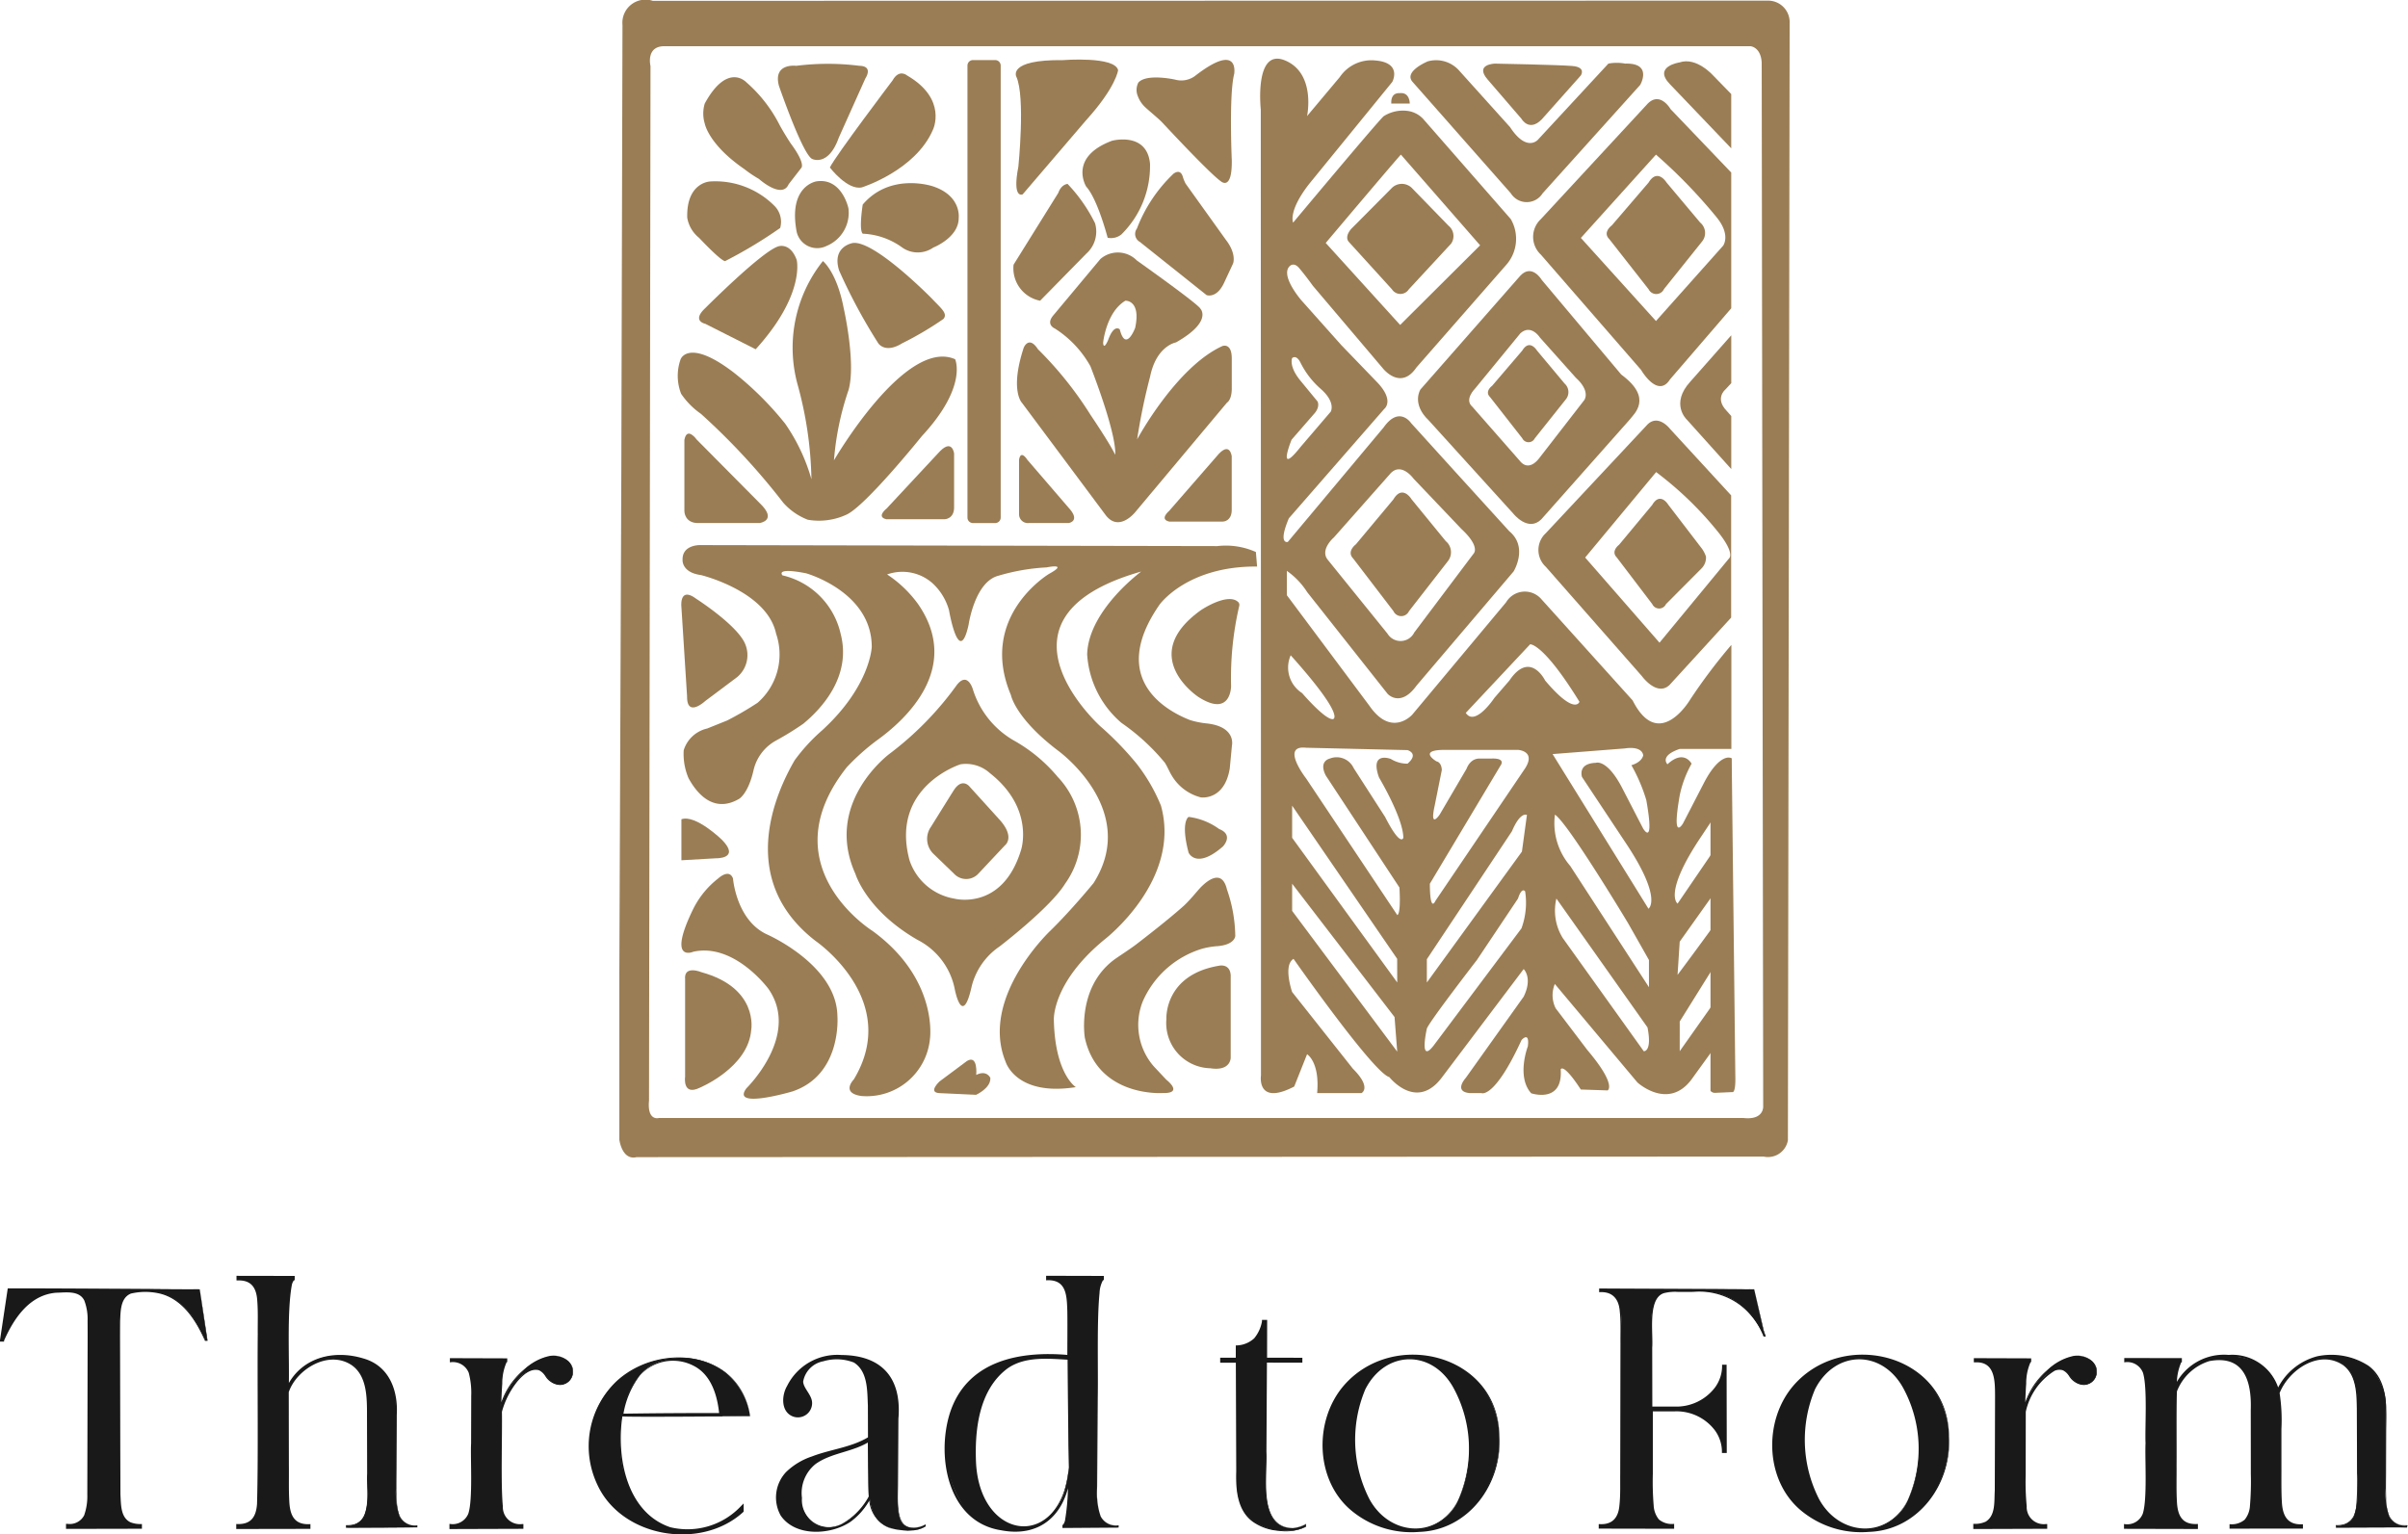 <svg viewBox="0 0 191.411 122" height="122" width="191.411" xmlns:xlink="http://www.w3.org/1999/xlink" xmlns="http://www.w3.org/2000/svg">
  <defs>
    <clipPath id="clip-path">
      <rect fill="#191919" transform="translate(0 0)" height="122" width="191.411" data-name="Rectangle 14048" id="Rectangle_14048"></rect>
    </clipPath>
  </defs>
  <g transform="translate(0 -0.001)" id="Logo">
    <g clip-path="url(#clip-path)" transform="translate(0 0.001)" data-name="Group 31775" id="Group_31775">
      <path fill="#9a7d54" transform="translate(-92.716 0)" d="M233.306.051l-88.7.015a1.837,1.837,0,0,0-2.409,1.92l-.092,35.449-.157,39.893V90.61s.2,1.672,1.375,1.393l89.576-.046a1.607,1.607,0,0,0,1.937-1.3l.138-88.817A1.712,1.712,0,0,0,233.306.051m-2,88.841H145.092s-.943.279-.786-1.393l.118-82.246s-.393-1.579,1.1-1.579h86.329s.825.046.9,1.3l.118,82.989s.079,1.115-1.571.929" data-name="Path 20505" id="Path_20505"></path>
      <path fill="#9a7d54" transform="translate(-105.262 -11.567)" d="M161.283,21.388s.277,1.653,3.153,3.628a9.528,9.528,0,0,0,1.151.776s1.832,1.645,2.365.423l1-1.293s.385-.29-.812-1.919c-.123-.169-.593-.921-.888-1.459a11.249,11.249,0,0,0-2.669-3.439s-1.491-1.622-3.3,1.693a2.734,2.734,0,0,0,0,1.591" data-name="Path 20506" id="Path_20506"></path>
      <path fill="#9a7d54" transform="translate(-116.452 -9.548)" d="M178.382,16.408s1.889,5.485,2.642,5.783c0,0,1.278.627,2.1-1.693l2.117-4.717s.668-.972-.469-1a20.04,20.04,0,0,0-5.028,0s-1.889-.251-1.364,1.63" data-name="Path 20507" id="Path_20507"></path>
      <path fill="#9a7d54" transform="translate(-124.223 -10.997)" d="M190.188,24.313s1.392,1.833,2.543,1.583c0,0,4.262-1.332,5.654-4.591,0,0,1.179-2.429-2.06-4.309,0,0-.625-.548-1.15.392,0,0-4.531,5.986-4.986,6.926" data-name="Path 20508" id="Path_20508"></path>
      <path fill="#9a7d54" transform="translate(-128.872 -27.42)" d="M197.451,43.682s-.327,2.021,0,2.319a5.745,5.745,0,0,1,3.139,1.1,2.153,2.153,0,0,0,2.472,0s2.024-.784,2.017-2.351c0,0,.241-1.771-2.074-2.523,0,0-3.353-1.128-5.554,1.457" data-name="Path 20509" id="Path_20509"></path>
      <path fill="#9a7d54" transform="translate(-125.367 -36.368)" d="M193.178,55.686s-1.719.251-1.108,2.194a44.427,44.427,0,0,0,3.111,5.783s.538.846,1.9,0a25.964,25.964,0,0,0,3.276-1.934.478.478,0,0,0,.034-.04c.3-.423-.229-.815-.952-1.583,0,0-4.531-4.623-6.265-4.419" data-name="Path 20510" id="Path_20510"></path>
      <path fill="#9a7d54" transform="translate(-104.65 -36.819)" d="M167.979,57.485s.509,1.986-1.781,5.264a18.451,18.451,0,0,1-1.48,1.839l-4.006-2.025s-1.108-.212,0-1.246c0,0,4.517-4.537,5.817-4.913,0,0,.938-.329,1.449,1.081" data-name="Path 20511" id="Path_20511"></path>
      <path fill="#9a7d54" transform="translate(-102.871 -27.151)" d="M159.318,41.58s-1.9.06-1.818,2.882a2.6,2.6,0,0,0,.942,1.6s1.728,1.849,2.069,1.849a36.765,36.765,0,0,0,4.375-2.633,1.793,1.793,0,0,0-.483-1.787,6.632,6.632,0,0,0-5.085-1.912" data-name="Path 20512" id="Path_20512"></path>
      <path fill="#9a7d54" transform="translate(-119.008 -27.104)" d="M183.921,41.521s-2.287.325-1.584,4.024a1.674,1.674,0,0,0,2.38,1.111,2.85,2.85,0,0,0,1.733-2.991s-.511-2.437-2.528-2.143" data-name="Path 20513" id="Path_20513"></path>
      <path fill="#9a7d54" transform="translate(-101.46 -39.095)" d="M165.961,77.2a30.16,30.16,0,0,0-1.124-7.616,11.065,11.065,0,0,1,2.035-9.732s1.092.846,1.646,3.714c0,0,1,4.372.394,6.535a22.743,22.743,0,0,0-1.161,5.595s5.668-9.779,9.631-8.04c0,0,1.023,2.163-2.642,6.112,0,0-4.5,5.594-6.009,6.253a5.213,5.213,0,0,1-3.053.4,5,5,0,0,1-1.959-1.358A53.811,53.811,0,0,0,157.179,72a6.105,6.105,0,0,1-1.575-1.593,3.926,3.926,0,0,1-.041-2.75s.616-1.715,4.253,1.082a25.168,25.168,0,0,1,4.057,4.043,14.811,14.811,0,0,1,2.088,4.419" data-name="Path 20514" id="Path_20514"></path>
      <path fill="#9a7d54" transform="translate(-102.447 -64.927)" d="M156.849,99.885v5.689s0,.987,1.17.94h4.8s1.491-.188,0-1.6l-4.986-5.03s-.767-1.081-.98,0" data-name="Path 20515" id="Path_20515"></path>
      <path fill="#9a7d54" transform="translate(-152.547 -68.134)" d="M233.552,104.68v4.326a.7.7,0,0,0,.772.715h3.168s.985-.143,0-1.216L234.2,104.68s-.506-.822-.647,0" data-name="Path 20516" id="Path_20516"></path>
      <path fill="#9a7d54" transform="translate(-131.995 -66.806)" d="M202.475,108.091h4.6s.8,0,.761-1.025v-4.2s-.152-1.308-1.293,0l-4.07,4.371s-.875.673,0,.859" data-name="Path 20517" id="Path_20517"></path>
      <path fill="#9a7d54" transform="translate(-174.355 -67.248)" d="M267.3,108.718h4.264s.74,0,.7-1.016v-4.168s-.141-1.3-1.2,0l-3.771,4.333s-.811.666,0,.851" data-name="Path 20518" id="Path_20518"></path>
      <path fill="#9a7d54" transform="translate(-144.821 -8.994)" d="M223.927,50.583h-1.764a.439.439,0,0,1-.439-.439V14.209a.439.439,0,0,1,.439-.439h1.764a.439.439,0,0,1,.439.439V50.144a.439.439,0,0,1-.439.439" data-name="Path 20519" id="Path_20519"></path>
      <path fill="#9a7d54" transform="translate(-152.052 -8.91)" d="M240.93,14.485s-.145,1.34-2.557,4l-5.029,5.877s-.852.423-.341-2.21c0,0,.568-5.547-.163-7.146,0,0-.731-1.363,3.7-1.316,0,0,4.132-.329,4.39.8" data-name="Path 20520" id="Path_20520"></path>
      <path fill="#9a7d54" transform="translate(-170.14 -8.973)" d="M263.536,15.3s-2.238-.5-2.906.233a1.265,1.265,0,0,0-.051,1.069,2.283,2.283,0,0,0,.477.779c.223.249,1.156.994,1.466,1.327,1.13,1.212,3.841,4.088,4.636,4.658,0,0,.936.89.895-1.673,0,0-.234-5.194.192-6.839,0,0,.467-2.633-3.153.188a1.852,1.852,0,0,1-1.556.258" data-name="Path 20521" id="Path_20521"></path>
      <path fill="#9a7d54" transform="translate(-151.722 -27.539)" d="M236.583,42.162a12.569,12.569,0,0,1,2.184,3.128,2.345,2.345,0,0,1-.7,2.421L234.4,51.449a2.624,2.624,0,0,1-2.109-2.868l3.558-5.712s.192-.638.735-.707" data-name="Path 20522" id="Path_20522"></path>
      <path fill="#9a7d54" transform="translate(-162.036 -20.885)" d="M250.083,39.788s-.789-3.056-1.705-4.067c0,0-1.449-2.327,2.046-3.643,0,0,2.77-.752,3.026,1.81a7.639,7.639,0,0,1-2.28,5.641,1.313,1.313,0,0,1-1.086.259" data-name="Path 20523" id="Path_20523"></path>
      <path fill="#9a7d54" transform="translate(-169.91 -25.737)" d="M260.514,44.969,265.82,49.2s.788.306,1.385-.964l.723-1.551s.3-.752-.574-1.88l-3.2-4.467a3.546,3.546,0,0,1-.2-.469c-.066-.282-.249-.676-.753-.33a11.9,11.9,0,0,0-2.919,4.372.719.719,0,0,0,.234,1.058" data-name="Path 20524" id="Path_20524"></path>
      <path fill="#9a7d54" transform="translate(-152.236 -37.845)" d="M250.148,68.619V66.291c-.021-1.222-.746-.931-.746-.931-3.686,1.678-6.776,7.419-6.776,7.419a48.138,48.138,0,0,1,1.03-4.983c.5-2.468,2.06-2.727,2.06-2.727,2.941-1.669,1.939-2.68,1.939-2.68-.171-.376-5.05-3.832-5.05-3.832a2.117,2.117,0,0,0-2.9-.118l-3.75,4.49c-.615.737.128,1.034.128,1.034a8.386,8.386,0,0,1,2.834,3.009c2.237,5.829,1.96,7.028,1.96,7.028-.383-.846-1.96-3.174-1.96-3.174a28.9,28.9,0,0,0-4.176-5.215c-.725-1.125-1.129-.121-1.129-.121-1.129,3.432-.128,4.4-.128,4.4l6.605,8.862c1.065,1.481,2.387-.188,2.387-.188l7.287-8.7c.447-.306.383-1.246.383-1.246m-7.687-4.678s-.738,1.951-1.213.094c0,0-.454-.47-.923.846,0,0-.362.87-.4.212,0,0,.234-2.421,1.769-3.338,0,0,1.267-.07.772,2.186" data-name="Path 20525" id="Path_20525"></path>
      <path fill="#9a7d54" transform="translate(-102.528 -145.283)" d="M156.987,223.148v7.741s-.229,1.559,1.165.878c0,0,3.864-1.6,4.091-4.607,0,0,.6-3.322-3.949-4.576,0,0-1.421-.6-1.307.564" data-name="Path 20526" id="Path_20526"></path>
      <path fill="#9a7d54" transform="translate(-102.002 -130.842)" d="M161.318,217.388s4.353-4.223,1.762-7.929c0,0-2.7-3.667-5.966-2.946,0,0-2.131.94,0-3.416a7.053,7.053,0,0,1,1.98-2.413s.861-.815,1.173,0c0,0,.256,3.322,2.7,4.451,0,0,5.54,2.413,5.6,6.488,0,0,.389,4.67-3.58,6,0,0-4.9,1.445-3.665-.232" data-name="Path 20527" id="Path_20527"></path>
      <path fill="#9a7d54" transform="translate(-102.002 -122.569)" d="M156.167,187.708v3.26l2.737-.157s1.989.063.483-1.473c0,0-2.093-2.037-3.22-1.63" data-name="Path 20528" id="Path_20528"></path>
      <path fill="#9a7d54" transform="translate(-101.985 -89.036)" d="M156.6,144.4l-.45-7.1s-.191-1.669,1.174-.658c0,0,3.366,2.153,3.921,3.662a2.276,2.276,0,0,1-.647,2.554l-2.556,1.917s-1.463,1.363-1.442-.376" data-name="Path 20529" id="Path_20529"></path>
      <path fill="#9a7d54" transform="translate(-102.17 -81.618)" d="M158.383,139.542a2.536,2.536,0,0,0-1.865,1.729,4.9,4.9,0,0,0,.381,2.214c.635,1.168,1.971,2.847,4.02,1.651,0,0,.724-.4,1.15-2.28a3.61,3.61,0,0,1,1.746-2.334,23.5,23.5,0,0,0,2.215-1.366c1.459-1.206,3.84-3.77,2.964-7.137a6.156,6.156,0,0,0-4.624-4.654s-.639-.658,1.875-.165c0,0,5.221,1.457,5.221,5.853,0,0-.1,3.122-3.965,6.652a14.347,14.347,0,0,0-2.159,2.354c-1.594,2.735-4.587,9.56,1.671,14.383,0,0,6.838,4.677,3.026,11,0,0-1.067,1.081.6,1.318a5.051,5.051,0,0,0,5.455-4.562s.68-4.725-4.56-8.557c0,0-8.276-5.133-2.062-13.01a18.069,18.069,0,0,1,2.4-2.146c2.29-1.643,6.79-5.759,3.272-10.842a9.462,9.462,0,0,0-2.457-2.351,3.607,3.607,0,0,1,3.642.729,4.582,4.582,0,0,1,1.278,2.116s.79,4.631,1.557,1.152c0,0,.488-3.432,2.386-3.9a16.437,16.437,0,0,1,3.82-.658s1.806-.376.186.517c0,0-5.668,3.385-3.026,9.638,0,0,.341,1.833,3.75,4.419,0,0,6.52,4.7,2.813,10.531,0,0-1.749,2.139-3.409,3.761,0,0-5.669,5.312-3.58,10.437,0,0,.81,2.774,5.583,2.021,0,0-1.662-1.034-1.747-5.359,0,0-.151-2.962,4.049-6.394,0,0,6.113-4.7,4.465-10.625a13.963,13.963,0,0,0-1.943-3.347,24.737,24.737,0,0,0-2.862-2.953s-9.674-8.651,3.239-12.317c0,0-4.2,3.079-4.3,6.582a7.8,7.8,0,0,0,2.728,5.453,17,17,0,0,1,3.444,3.161c.165.242.412.811.531.989a3.782,3.782,0,0,0,2.332,1.773s1.875.282,2.3-2.3l.174-1.833s.347-1.48-1.986-1.746a6.7,6.7,0,0,1-1.355-.272c-1.839-.721-6.531-3.246-2.416-9.171,0,0,2.172-3.079,7.755-3.032L202,125.508a5.835,5.835,0,0,0-3.068-.47l-41.124-.079s-1.408-.038-1.381,1.161c0,0-.105,1.011,1.467,1.222,0,0,5.242,1.269,5.966,4.654a5.1,5.1,0,0,1-1.47,5.5,25.249,25.249,0,0,1-2.423,1.409Z" data-name="Path 20530" id="Path_20530"></path>
      <path fill="#9a7d54" transform="translate(-175.379 -89.698)" d="M273.886,137.873a25.283,25.283,0,0,0-.649,6.387s0,2.527-2.607.846c0,0-4.924-3.244.233-6.911,0,0,2.181-1.461,2.978-.589a.355.355,0,0,1,.046.267" data-name="Path 20531" id="Path_20531"></path>
      <path fill="#9a7d54" transform="translate(-177.373 -122.316)" d="M271.855,187.268s-.66.353,0,2.844c0,0,.6,1.363,2.728-.494,0,0,.895-.917-.3-1.387a5.208,5.208,0,0,0-2.429-.964" data-name="Path 20532" id="Path_20532"></path>
      <path fill="#9a7d54" transform="translate(-174.592 -144.55)" d="M272.42,222.2v6.441s.021,1.1-1.619.846a3.592,3.592,0,0,1-3.494-3.9s-.213-3.526,4.2-4.255c0,0,.916-.212.916.87" data-name="Path 20533" id="Path_20533"></path>
      <path fill="#9a7d54" transform="translate(-162.279 -131.426)" d="M254.991,217.275s1.429,1.1-.3,1.058c0,0-5.135.352-6.179-4.4,0,0-.657-3.922,2.288-6.172.271-.207,1.264-.841,1.8-1.25,1.025-.787,2.7-2.1,3.763-3.053.507-.456,1.122-1.24,1.373-1.494.606-.612,1.7-1.42,2.076.192a11.625,11.625,0,0,1,.658,3.69s-.017.688-1.4.807a6.239,6.239,0,0,0-1.235.206,7.535,7.535,0,0,0-4.716,4.181,5.033,5.033,0,0,0,.873,5.171Z" data-name="Path 20534" id="Path_20534"></path>
      <path fill="#9a7d54" transform="translate(-139.84 -158.66)" d="M216.714,243.012l-2.188,1.63s-.966.889,0,.931l2.9.135s1.193-.533,1.136-1.347c0,0-.284-.658-1.122-.235,0,0,.156-1.63-.725-1.113" data-name="Path 20535" id="Path_20535"></path>
      <path fill="#9a7d54" transform="translate(-126.732 -101.78)" d="M210.795,163.535a12.473,12.473,0,0,0-3.367-2.82,7.134,7.134,0,0,1-3.366-4.137s-.413-1.442-1.278-.329a25.418,25.418,0,0,1-5.327,5.453s-5.284,3.883-2.728,9.558c0,0,.853,2.9,4.944,5.252a5.609,5.609,0,0,1,2.941,3.855s.6,3.281,1.364-.193a5.422,5.422,0,0,1,2.216-3.145s4.049-3.1,5.2-4.983a6.666,6.666,0,0,0-.6-8.509m-2.9,5.83c-1.491,4.889-5.32,3.859-5.32,3.859a4.551,4.551,0,0,1-3.544-3.044c-1.577-5.861,4.049-7.632,4.049-7.632a2.841,2.841,0,0,1,2.344.705c3.58,2.821,2.472,6.112,2.472,6.112" data-name="Path 20536" id="Path_20536"></path>
      <path fill="#9a7d54" transform="translate(-138.771 -117.287)" d="M214.616,180.076c-.129.191-1.84,2.946-1.84,2.946a1.661,1.661,0,0,0,.171,2.131l1.669,1.612a1.315,1.315,0,0,0,1.911,0l2.131-2.271s.872-.646-.511-2.122l-2.337-2.579s-.555-.663-1.193.282" data-name="Path 20537" id="Path_20537"></path>
      <path fill="#9a7d54" transform="translate(-256.665 -158.951)" d="M393.316,244.635s-.895,1.011.149,1.128l.816-.023v-2.385Z" data-name="Path 20538" id="Path_20538"></path>
      <path fill="#9a7d54" transform="translate(-188.64 -8.81)" d="M304.338,46.345l-3.53-3.894s-.938-1.41-2.173.329L291.006,51.9s-.81.235.085-1.881l7.586-8.7s.855-.65-.6-2.15l-2.818-2.92-3.149-3.533s-1.795-2.046-.914-2.779c.063-.052.348-.242.709.182.23.271.583.706,1.1,1.421l5.54,6.535s1.407,1.833,2.685-.047l7.159-8.18a3.128,3.128,0,0,0,.341-3.62l-6.989-7.992a2.083,2.083,0,0,0-1.236-.611,2.873,2.873,0,0,0-1.875.423c-.431.357-7.2,8.462-7.2,8.462s-.428-.893,1.278-3.081l6.606-8.108s.81-1.511-1.321-1.7a3.033,3.033,0,0,0-2.855,1.319l-2.6,3.1s.724-3.391-1.747-4.423-1.932,3.905-1.932,3.905l.015,63.436V94.322s-.369,2.445,2.642.878l1.023-2.57s1.023.607.8,3.093h3.523s.852-.414-.682-1.942l-4.83-6.1s-.739-2.131.114-2.633c0,0,6.364,9.089,7.614,9.4,0,0,2.159,2.758,4.2,0l6.478-8.588s.739.69,0,2.194l-4.6,6.456s-1.023,1.108.341,1.213h.909s1.023.48,3.182-4.221c0,0,.657-.752.5.5,0,0-.925,2.413.268,3.734,0,0,2.535.85,2.344-1.9,0,0,.17-.588,1.6,1.6l2.131.071s.767-.4-1.62-3.22l-2.514-3.314a2.319,2.319,0,0,1-.064-1.927l6.563,7.827s2.429,2.233,4.283-.212l3.182-4.4V86.584l-4.1,5.806V90.028L324.673,86l1.583-2.142V80.487c-2.134,2.988-4.268,5.835-4.268,5.835l.171-2.641,4.1-5.769V74.4l-4.268,6.255s-1.193-.786,1.918-5.393l2.351-3.545V69.067c-.031,0-.059-.006-.092-.007,0,0-.852-.329-2.046,1.928l-1.7,3.291s-.937,1.6-.256-2.257a8.767,8.767,0,0,1,.937-2.492s-.6-1.175-1.918.047c0,0-.682-.658.981-1.222h4.1v-8.27a44.313,44.313,0,0,0-3.288,4.368s-2.472,4.184-4.56.047l-7.245-8.039a1.732,1.732,0,0,0-2.813.235l-7.458,8.933s-1.642,1.857-3.409-.705l-6.563-8.791V54.2a5.935,5.935,0,0,1,1.619,1.692l6.392,8.086s1.012,1.128,2.3-.658l7.713-9.073s1.193-1.928-.341-3.2Zm-9.695,5.227,4.469-5.053c.884-1.058,1.894.352,1.894.352l3.806,4c1.534,1.428.967,1.953.967,1.953l-4.716,6.268a1.215,1.215,0,0,1-2.131.1l-4.745-5.871c-.648-.791.455-1.755.455-1.755M300,21.107l6.295,7.208-6.359,6.331-5.914-6.519s6.08-7.208,5.978-7.02m-8.691,22.66,1.747-2.006c.568-.6.313-1.034.313-1.034l-1.392-1.693c-.909-1.128-.625-1.755-.625-1.755.369-.282.653.345.653.345a6.766,6.766,0,0,0,1.648,2.131c1.193,1.065.767,1.787.767,1.787l-2.387,2.789c-1.96,2.476-.724-.564-.724-.564m-.072,17.144c4.489,5.015,3.353,5.077,3.353,5.077-.625.062-2.443-2.069-2.443-2.069a2.412,2.412,0,0,1-.909-3.009m.114,20.325V79.074l8.14,10.6.213,2.751Zm8.353,5.689-8.353-11.5V72.868L299.7,85.045Zm.81-17.395a2.515,2.515,0,0,1-1.321-.376s-1.7-.658-.937,1.473c0,0,1.932,3.233,1.932,4.8,0,0-.2.781-1.449-1.663l-2.5-3.886a1.487,1.487,0,0,0-1.9-.752s-.909.188-.313,1.348l5.853,8.9s.142,2.069-.17,2.194l-7.245-10.86s-2.088-2.68,0-2.445l8.055.188s.952.267,0,1.081m9.077,13.07L302.6,91.94c-1.193,1.536-.54-1.348-.54-1.348.2-.564,3.978-5.453,3.978-5.453l3.267-4.886c.313-.968.568-.567.568-.567a5.936,5.936,0,0,1-.284,2.915m.028-6.08-7.557,10.406V85.076l6.762-10.17c.682-1.613,1.193-1.3,1.193-1.3Zm.142-6.456L302.74,80.438s-.43,1.034-.442-1.363l5.613-9.387s.512-.627-.767-.564h-.915s-.676-.063-1.017.815l-2.131,3.636s-.824,1.222-.4-.705l.568-2.836s0-.6-.426-.69c0,0-1.648-.972.881-.909l5.625,0s1.534.1.426,1.633m-1.136-7.148L307.428,64.3s-1.534,2.319-2.273,1.191l5.114-5.453s1.023-.136,3.921,4.57c0,0-.341,1.129-2.727-1.689,0,0-1.193-2.442-2.841,0M319.3,92.39,312.868,83.4a4.137,4.137,0,0,1-.511-3.147L319.6,90.5c.384,1.975-.3,1.892-.3,1.892m.415-5.089-6.254-9.638a5.214,5.214,0,0,1-1.22-4.083c1.039.665,5.823,8.643,5.823,8.643l1.651,2.915Zm-.04-6.243-7.621-12.294,5.73-.447c1.473-.22,1.473.555,1.473.555-.137.575-.938.776-.938.776a13.476,13.476,0,0,1,1.185,2.773c.682,3.855-.256,2.257-.256,2.257l-1.7-3.291c-1.193-2.257-2.046-1.928-2.046-1.928-1.491.047-1.108,1.129-1.108,1.129l3.366,5.077c3.111,4.607,1.918,5.393,1.918,5.393" data-name="Path 20539" id="Path_20539"></path>
      <path fill="#9a7d54" transform="translate(-229.512 -14.844)" d="M362.306,23.522s-.852-1.5-1.875-.376l-8.438,9.121a1.929,1.929,0,0,0,0,2.821l7.969,9.168s1.321,2.3,2.3.752l4.865-5.652V28.562Zm-1.162,16.846-5.969-6.607,5.969-6.623a41.207,41.207,0,0,1,4.825,4.987c1.151,1.411.512,2.257.512,2.257Z" data-name="Path 20540" id="Path_20540"></path>
      <path fill="#9a7d54" transform="translate(-230.309 -62.981)" d="M363.066,97.09s-.923-1.22-1.8-.357l-8.082,8.641a1.815,1.815,0,0,0,0,2.673l7.633,8.686s1.194,1.656,2.2.713l4.9-5.361v-9.718Zm-.844,16.99-5.909-6.77,5.641-6.794a27.532,27.532,0,0,1,5.059,4.933c1.176,1.528.762,1.9.762,1.9Z" data-name="Path 20541" id="Path_20541"></path>
      <path fill="#9a7d54" transform="translate(-212.264 -40.6)" d="M325.178,71.562s-.746,1.129.66,2.468l6.712,7.4s1.176,1.5,2.229.464l6.995-7.893c.376-.495,1.92-1.738-.636-3.619l-6.319-7.522s-.777-1.333-1.71-.333Zm9.525-4.09,2.813,3.15c1.213,1.1.682,1.788.682,1.788L334.7,76.921c-.922,1.285-1.577.376-1.577.376l-3.836-4.372c-.639-.564.213-1.41.213-1.41l3.622-4.419c.872-.776,1.577.376,1.577.376" data-name="Path 20542" id="Path_20542"></path>
      <path fill="#9a7d54" transform="translate(-208.259 -13.933)" d="M318.85,22.164h1.47s.021-.94-.831-.823c0,0-.682-.094-.639.823" data-name="Path 20543" id="Path_20543"></path>
      <path fill="#9a7d54" transform="translate(-251.518 -50.204)" d="M388.773,82.874c-.967-1-.114-1.693-.114-1.693l.476-.512V76.863l-3.26,3.691c-1.607,1.763-.284,3-.284,3l3.544,3.943V83.283Z" data-name="Path 20544" id="Path_20544"></path>
      <path fill="#9a7d54" transform="translate(-249.109 -9.18)" d="M385.312,15.209s-1.335-1.535-2.7-1.066c0,0-2.131.314-.767,1.724l4.879,5.105V16.658Z" data-name="Path 20545" id="Path_20545"></path>
      <path fill="#9a7d54" transform="translate(-211.145 -9.05)" d="M331.24,24.419a1.489,1.489,0,0,0,2.528,0l7.756-8.619s1.022-1.755-1.193-1.693a3.62,3.62,0,0,0-1.336,0l-5.6,6.051s-.885,1.034-2.216-1l-4.091-4.545a2.446,2.446,0,0,0-2.444-.685s-1.988.811-1.193,1.657Z" data-name="Path 20546" id="Path_20546"></path>
      <path fill="#9a7d54" transform="translate(-202.185 -73.751)" d="M317.123,116.795l-2.728-3.338s-.725-1.222-1.449,0l-2.983,3.573s-.767.564-.213,1.128l3.2,4.184a.68.68,0,0,0,1.236,0l3.111-4a1.145,1.145,0,0,0-.17-1.551" data-name="Path 20547" id="Path_20547"></path>
      <path fill="#9a7d54" transform="translate(-222.735 -51.681)" d="M344.908,79.55s-.583-.96-1.165,0l-2.4,2.807s-.617.443-.171.886l2.57,3.287a.552.552,0,0,0,.994,0l2.5-3.139a.913.913,0,0,0-.137-1.219Z" data-name="Path 20548" id="Path_20548"></path>
      <path fill="#9a7d54" transform="translate(-240.51 -26.346)" d="M372.772,49.34l3.053-3.816a1.073,1.073,0,0,0-.167-1.481l-2.677-3.187s-.711-1.167-1.422,0l-2.927,3.412s-.753.539-.209,1.078l3.136,4a.675.675,0,0,0,1.213,0" data-name="Path 20549" id="Path_20549"></path>
      <path fill="#9a7d54" transform="translate(-201.668 -27.532)" d="M316.831,45.5l-2.948-3.035a1.134,1.134,0,0,0-1.566,0l-3.224,3.248s-.564.579-.23,1.026l3.454,3.8a.794.794,0,0,0,1.335,0l3.362-3.633a1.054,1.054,0,0,0-.184-1.411" data-name="Path 20550" id="Path_20550"></path>
      <path fill="#9a7d54" transform="translate(-241.674 -74.686)" d="M376.876,118.2l-2.583-3.372s-.641-1.086-1.282,0L370.374,118s-.678.5-.189,1l2.826,3.716a.6.6,0,0,0,1.093,0l2.823-2.835a1.216,1.216,0,0,0,.355-.936,2.32,2.32,0,0,0-.407-.747" data-name="Path 20551" id="Path_20551"></path>
      <path fill="#9a7d54" transform="translate(-222.021 -9.525)" d="M347,14.771c-1.137-.094-6.137-.188-6.137-.188s-1.648.033-.6,1.254l2.7,3.134s.682,1.222,1.818-.188l2.9-3.26s.455-.658-.682-.752" data-name="Path 20552" id="Path_20552"></path>
      <path fill="#9a7d54" transform="translate(-256.048 -113.504)" d="M393.7,173.776l.288,25.271c.04,1.449-.241,1.288-.241,1.288l-1.369.06a.45.45,0,0,1-.363-.158V175.127" data-name="Path 20553" id="Path_20553"></path>
      <path fill="#191919" transform="translate(-0.155 -193.04)" d="M16.041,295.548H.836l-.6,4.062v.015H.392v-.007c.867-1.933,2.1-3.91,4.694-3.91h.458c1.524,0,1.69.948,1.69,2.96v12.7a5.626,5.626,0,0,1-.274,2.22,1.364,1.364,0,0,1-1.419.74H5.53v.159h5.806v-.159h-.012a1.364,1.364,0,0,1-1.419-.74,5.635,5.635,0,0,1-.272-2.22v-12.7c0-2.011.166-2.96,1.69-2.96h.458c2.595,0,3.827,1.977,4.689,3.91v.007h.162l-.6-4.067v-.01Z" data-name="Path 20554" id="Path_20554"></path>
      <path fill="#191919" transform="translate(0 -192.901)" d="M15.885,295.409c-4.931-.041-10.525.2-15.132.011l-.59,4.063v0L.083,299.4H.237l-.083.083v-.025l.007-.016c.728-1.684,1.9-3.511,3.845-3.88l.435-.066c.84-.035,1.985-.191,2.432.712a4.291,4.291,0,0,1,.3,1.73c.017,1.156.009,2.3.015,3.453l.014,6.9c0,1.151.014,2.3,0,3.453-.008,1.26-.219,2.639-1.828,2.559l.121-.121v.159l-.12-.12,5.806.012-.109.109v-.159l.108.109a2.188,2.188,0,0,1-.887-.158c-.894-.41-.875-1.57-.912-2.389l0-3.452c.052-2.889-.081-8.4.091-11.218a1.537,1.537,0,0,1,1.767-1.572,4.339,4.339,0,0,1,3.217,1.085,7.882,7.882,0,0,1,1.856,2.873h.162l-.024.028c0-.009-.584-4.082-.568-4.081m0,0c-.009-.008.615,4.069.617,4.073l0,.028h-.216v-.033l0,.01c-.733-1.658-1.867-3.423-3.774-3.775a5.05,5.05,0,0,0-2.1.04c-.848.34-.82,1.418-.861,2.192-.012,1.146,0,2.3,0,3.448l.014,6.9.012,3.447c.05.785,0,1.814.8,2.2a2.179,2.179,0,0,0,.908.136v.376h-.109l-5.806.012h-.12v-.121c0-.081,0-.2,0-.279h.121a1.288,1.288,0,0,0,1.321-.679,4.535,4.535,0,0,0,.251-1.644l.008-3.447.014-6.9c0-1.149.012-2.3,0-3.447A4.158,4.158,0,0,0,6.7,296.3c-.408-.815-1.478-.628-2.235-.615-2.162.171-3.392,2.117-4.141,3.8v.083H0v-.109L.607,295.4l.009-.063c5.09,0,10.179.049,15.269.074" data-name="Path 20555" id="Path_20555"></path>
      <path fill="#191919" transform="translate(-35.576 -191.209)" d="M68.743,312.5v-.012a1.35,1.35,0,0,1-1.409-.74,5.847,5.847,0,0,1-.282-2.22v-6.186c0-2.876-1.558-4.334-4.631-4.334a4.307,4.307,0,0,0-2.5.764,4.591,4.591,0,0,0-1.485,1.732v-4.564c0-3.32.282-3.957.451-4.042h.007v-.157H54.467v.159h.012c1.524,0,1.691.938,1.691,2.933v13.7a5.626,5.626,0,0,1-.274,2.22,1.363,1.363,0,0,1-1.416.74h-.012v.159h5.669v-.159h-.012a1.364,1.364,0,0,1-1.419-.74,5.635,5.635,0,0,1-.272-2.22V301.89a4.137,4.137,0,0,1,1.509-1.958,3.554,3.554,0,0,1,1.935-.708c2.6,0,2.933,2.131,2.933,3.986v6.321a5.626,5.626,0,0,1-.274,2.22,1.362,1.362,0,0,1-1.416.74h-.012v.159h5.642V312.5Z" data-name="Path 20556" id="Path_20556"></path>
      <path fill="#191919" transform="translate(-35.351 -191.012)" d="M68.518,312.307c-1.2,0-1.577-.7-1.658-1.82-.077-.931-.048-1.864-.061-2.8s-.016-3.293-.021-4.193c.121-2.679-1.2-4.45-3.959-4.589a4.445,4.445,0,0,0-4.689,2.748v-.346c.017-1.509-.049-5.05.032-6.515a7.724,7.724,0,0,1,.262-1.905.511.511,0,0,1,.21-.282h.035l-.1.1v-.156l.1.1-4.427.008.1-.1v.159l-.1-.1a2.58,2.58,0,0,1,.7.086c1.559.432,1.006,3.16,1.119,4.406l.009,5.4c-.009,1.9.058,6.272-.047,8.115-.062,1.068-.6,1.866-1.778,1.8l.119-.119v.159l-.119-.118,5.669.01-.109.109v-.159l.108.109c-1.991.107-1.8-2.069-1.8-3.453.008-.948,0-6.223.018-7.286a4.3,4.3,0,0,1,2.771-2.6,2.77,2.77,0,0,1,3.347,1.4,6.316,6.316,0,0,1,.413,2.549l-.015,5.142c-.015.856.025,1.715-.075,2.574a2.063,2.063,0,0,1-.469,1.2,1.636,1.636,0,0,1-1.215.392l.03-.03v.159c-.167-.064,5.642.013,5.613,0,0,0,0-.147,0-.146h-.007m0,0h.007s0,.147,0,.148l-5.642.028h-.029v-.218h.03c2.178.086,1.55-2.685,1.647-4.105l-.015-5.142c-.016-1.223-.115-2.67-1.177-3.445-1.861-1.294-4.435.313-5.041,2.121l.01,5.805c.012.966-.021,1.94.034,2.894.058,1.126.42,1.877,1.679,1.792,0,.109,0,.268,0,.378h-.109l-5.669.01h-.119c0-.066,0-.211,0-.278v-.119c1.134.067,1.574-.517,1.652-1.59.108-3.89.017-9.575.057-13.492-.009-.9.032-1.806-.04-2.689-.064-1-.469-1.633-1.549-1.594h-.1v-.367h.1l4.427.008h.1c0,.1,0,.248,0,.349h-.1l.043-.01a.941.941,0,0,0-.177.417c-.393,2.216-.174,5.822-.237,8.1l-.154-.036c1.133-2.342,3.722-2.978,6.081-2.259,2.042.574,2.773,2.529,2.657,4.482,0,.89-.017,3.274-.021,4.193s-.035,1.865.032,2.793c.065,1.109.438,1.811,1.63,1.822" data-name="Path 20557" id="Path_20557"></path>
      <path fill="#191919" transform="translate(-67.513 -203.021)" d="M111.13,310.85a4.17,4.17,0,0,0-2.058,1.176,6.463,6.463,0,0,0-1.766,2.852c.037-2.955.3-3.54.451-3.626h.007V311.1h-4.4v.16h.012c1.524,0,1.69.948,1.69,2.96v7.132a5.628,5.628,0,0,1-.274,2.22,1.363,1.363,0,0,1-1.416.74h-.012v.159h5.643v-.159h-.012a1.35,1.35,0,0,1-1.409-.74,5.848,5.848,0,0,1-.282-2.22l.027-6.076a6.589,6.589,0,0,1,1-2.126,3.005,3.005,0,0,1,1.421-1.215c.642-.191.87.108,1.132.453a2.108,2.108,0,0,0,.534.544,1.108,1.108,0,0,0,1.1.061.975.975,0,0,0,.517-.87V312.1a1.1,1.1,0,0,0-.363-.875,1.921,1.921,0,0,0-1.541-.38Z" data-name="Path 20558" id="Path_20558"></path>
      <path fill="#191919" transform="translate(-67.273 -203.014)" d="M110.89,310.843a5.923,5.923,0,0,0-3.879,4.412c.006-.743.006-1.494.057-2.236a8.725,8.725,0,0,1,.181-1.385.8.8,0,0,1,.233-.452l.011-.009h.032l-.072.072v-.156l.072.072-4.4.014.086-.086v.159l-.087-.087a1.487,1.487,0,0,1,1.583.947,6.354,6.354,0,0,1,.217,1.895l.013,3.768.011,3.768c.008,1.311-.062,2.983-1.824,2.887l.127-.127v.159l-.127-.127,5.642.017-.109.109V324.3l.108.109c-2.222.112-1.734-2.667-1.791-4.126,0-.01.038-5.019.038-5.029a5.143,5.143,0,0,1,2.419-3.372,1.087,1.087,0,0,1,.727-.025,1.319,1.319,0,0,1,.527.491,1.386,1.386,0,0,0,1.1.712,1.013,1.013,0,0,0,.9-1.454,1.67,1.67,0,0,0-1.792-.761m0,0a1.688,1.688,0,0,1,1.826.746,1.068,1.068,0,0,1-.936,1.545,1.472,1.472,0,0,1-1.175-.726,1.225,1.225,0,0,0-.488-.446c-.677-.184-1.289.386-1.706.871a6.617,6.617,0,0,0-1.243,2.43c.035,1.736-.1,5.839.074,7.51a1.357,1.357,0,0,0,1.524,1.417h.108v.377h-.11l-5.642.018H103c0-.123,0-.29,0-.413a1.337,1.337,0,0,0,1.5-.814c.373-1.131.156-4.357.22-5.588l.01-3.767a6.217,6.217,0,0,0-.195-1.834,1.349,1.349,0,0,0-1.5-.837V311h.086l4.4.014h.073c0,.04,0,.186,0,.229v.072h-.079l.035-.009a4.154,4.154,0,0,0-.352,1.721c-.044.613-.069,1.227-.082,1.843l-.1-.015a5.854,5.854,0,0,1,3.874-4.013" data-name="Path 20559" id="Path_20559"></path>
      <path fill="#191919" transform="translate(-116.323 -203.062)" d="M189.887,324.268a2.014,2.014,0,0,1-.911.267c-1.247,0-1.311-1.083-1.311-2.852v-6.808a3.706,3.706,0,0,0-1.267-3.009,4.911,4.911,0,0,0-3.175-.975,4.769,4.769,0,0,0-3.08.924,4.4,4.4,0,0,0-1.252,1.676,1.848,1.848,0,0,0-.069,1.573.984.984,0,0,0,.671.551,1.009,1.009,0,0,0,.98-.27.965.965,0,0,0,.25-.934,2.26,2.26,0,0,0-.362-.73,1.1,1.1,0,0,1-.206-1.235c.436-.985,1.357-1.423,2.987-1.423a1.872,1.872,0,0,1,1.876,1.132,6.927,6.927,0,0,1,.407,2.854v2.4a6.963,6.963,0,0,1-1.423.644c-.336.113-.742.218-1.171.328a12.54,12.54,0,0,0-3.04,1.08,2.986,2.986,0,0,0-1.688,2.465,2.385,2.385,0,0,0,.855,2.166,3.651,3.651,0,0,0,2.266.676,5.551,5.551,0,0,0,1.6-.235,4.657,4.657,0,0,0,2.636-2.322c.238,2.234,1.735,2.538,3.168,2.538a2.311,2.311,0,0,0,1.277-.326h0v-.174l-.02.022Zm-6.613-.056a2.307,2.307,0,0,1-2.349-.061,2.932,2.932,0,0,1-.928-2.844,2.7,2.7,0,0,1,1.247-2.051,7.394,7.394,0,0,1,2.092-.85c.286-.084.556-.162.784-.248a7.63,7.63,0,0,0,1.306-.613v4a2.885,2.885,0,0,0,.027.485,4.979,4.979,0,0,1-2.181,2.178Z" data-name="Path 20560" id="Path_20560"></path>
      <path fill="#191919" transform="translate(-116.153 -202.884)" d="M189.717,324.09c-2.51,1.176-2.236-1.617-2.261-3.228l-.031-5.176c.094-1.74-.176-3.53-1.911-4.365-2.231-1.046-5.538-.621-6.612,1.85-.381.658-.475,1.774.325,2.12a.915.915,0,0,0,1.047-.261.949.949,0,0,0,.047-1.089c-.191-.389-.562-.719-.569-1.2.127-1.5,1.8-2.063,3.089-2.022,2.272-.149,2.552,2.193,2.529,3.921l-.006,2.589v.062a7.981,7.981,0,0,1-2.308.907c-1.5.425-3.173.721-4.3,1.867a2.6,2.6,0,0,0,.428,4.018,4.638,4.638,0,0,0,4.505-.31,5.318,5.318,0,0,0,1.559-1.764l.072-.124a2.62,2.62,0,0,0,2.992,2.67,2.5,2.5,0,0,0,1.425-.311l0-.174-.02.022m0,0,.02-.022v.174h-.006a3.739,3.739,0,0,1-2.887.12,2.563,2.563,0,0,1-1.6-2.329l.087.018a5.422,5.422,0,0,1-1.567,1.825c-1.566,1.058-4.381,1.222-5.555-.495a2.955,2.955,0,0,1,.416-3.444,5.368,5.368,0,0,1,2.071-1.255c1.491-.576,3.131-.709,4.506-1.55l-.053.094-.008-2.587c-.054-1.193,0-2.714-1.109-3.422a3.743,3.743,0,0,0-2.436-.1,1.989,1.989,0,0,0-1.6,1.615c.027.574.761,1.1.709,1.776a1.131,1.131,0,0,1-1.555.985c-.939-.394-.867-1.678-.43-2.417a4.454,4.454,0,0,1,4.328-2.458c3.251.025,4.79,1.869,4.52,5.064l-.031,5.176c0,1.595-.323,4.362,2.183,3.228" data-name="Path 20561" id="Path_20561"></path>
      <path fill="#191919" transform="translate(-119.631 -215.197)" d="M186.582,336.347a2.206,2.206,0,0,1-2.892-.508,3.417,3.417,0,0,1,.627-4.427c1.353-1,3.158-1,4.536-1.941-.008.859-.013,2.736-.031,3.577-.013.338-.006.809.011,1.141a4.987,4.987,0,0,1-2.251,2.158m0,0a5.551,5.551,0,0,0,2.106-2.166c-.057-.666-.045-1.586-.06-2.256l-.014-2.245.181.1c-1.324.872-3.051.9-4.334,1.82a2.954,2.954,0,0,0-1.082,2.7,2.151,2.151,0,0,0,3.2,2.044" data-name="Path 20562" id="Path_20562"></path>
      <path fill="#191919" transform="translate(-141.627 -191.208)" d="M229.109,311.751a5.847,5.847,0,0,1-.282-2.22V296.943c0-3.32.282-3.957.451-4.042h.007v-.157h-4.4v.16h.012c1.495,0,1.663.894,1.69,2.933v3.229l-.559-.022a12.88,12.88,0,0,0-4.077.294,6.563,6.563,0,0,0-3.582,2.178,8.376,8.376,0,0,0,.144,9.879,5.2,5.2,0,0,0,3.9,1.5c2.215,0,3.656-1.377,4.172-3.981-.039,2.916-.3,3.5-.451,3.58h-.007v.157h4.4v-.16h-.012A1.349,1.349,0,0,1,229.109,311.751Zm-2.521-3.842a11.111,11.111,0,0,1-.316,1.759l0,.019c-.414,1.419-1.468,2.935-3.175,2.935a3.322,3.322,0,0,1-2.492-1.059,5.368,5.368,0,0,1-1.223-2.34,10.516,10.516,0,0,1-.3-3.261,9.976,9.976,0,0,1,1.1-4.39,4.634,4.634,0,0,1,2.43-2.164,8.357,8.357,0,0,1,2.4-.272,13.885,13.885,0,0,1,1.578.083v8.688Z" data-name="Path 20563" id="Path_20563"></path>
      <path fill="#191919" transform="translate(-141.404 -191.02)" d="M228.887,311.562a6.567,6.567,0,0,1-.3-2.337l-.017-2.37-.032-4.739c0-1.652-.041-5.51.017-7.113a8.643,8.643,0,0,1,.26-2.078.526.526,0,0,1,.214-.3h.033l-.089.089v-.156l.089.09-4.4.01.1-.1v.159l-.1-.1c1.669-.086,1.78,1.4,1.805,2.677.019,1.03.009,2.539.016,3.586V299l-.123,0c-3.746-.324-7.935.414-9.236,4.458-1.064,3.357-.212,8.407,3.875,9.066,2.884.572,4.788-.985,5.3-3.806l.134.014c-.01.609-.029,1.218-.078,1.827a8.573,8.573,0,0,1-.194,1.363.771.771,0,0,1-.225.429l-.007.006h-.022l.046-.046v.156l-.045-.045,4.4.032-.014.013V312.3a1.378,1.378,0,0,1-1.409-.74m0,0a1.4,1.4,0,0,0,1.433.728v.185h-.014l-4.4.032h-.044v-.045c0-.051,0-.159,0-.2h.053l-.022.006a.749.749,0,0,0,.173-.373,17.572,17.572,0,0,0,.232-3.167l.134.014c-.505,2.894-2.5,4.527-5.462,3.948-4.21-.659-5.149-5.83-4.061-9.306,1.353-4.2,5.579-4.979,9.462-4.623l-.123.118c0-1.042.015-2.552,0-3.58-.042-1.264-.052-2.586-1.687-2.482v-.359h.1l4.4.011h.09v.089c0,.066,0,.185,0,.246h-.1l.041-.01a2.3,2.3,0,0,0-.284,1.045c-.221,2.179-.1,6.045-.141,8.28l-.032,4.739-.017,2.37a6.553,6.553,0,0,0,.265,2.338" data-name="Path 20564" id="Path_20564"></path>
      <path fill="#191919" transform="translate(-145.601 -203.042)" d="M230.563,319.742a7.015,7.015,0,0,1-.936,3.234,3.148,3.148,0,0,1-4.516,1c-2.409-1.773-2.391-5.244-1.991-7.927.349-2.2,1.64-4.672,4.046-5.065a13.2,13.2,0,0,1,3.408-.027l.087.01v.088c-.014,2.166-.06,6.522-.1,8.688m0,0c-.038-2.165-.085-6.523-.1-8.688l.086.1c-1.614-.088-3.452-.287-4.849.683-2.3,1.7-2.639,4.938-2.508,7.6.394,6.251,6.779,6.855,7.368.308" data-name="Path 20565" id="Path_20565"></path>
      <path fill="#191919" transform="translate(-182.891 -197.871)" d="M285.64,319.367c-1.446,0-2.149-1.154-2.149-3.526V306.1h2.81v-.159h-2.81v-3h-.157v.01a2.665,2.665,0,0,1-.764,1.524,2.376,2.376,0,0,1-1.308.495h-.01v.973H280.01v.159h1.242v9.6a3.667,3.667,0,0,0,1.311,3.148,4.44,4.44,0,0,0,2.673.728,2.9,2.9,0,0,0,1.465-.326h0v-.2l-.02.01A2.339,2.339,0,0,1,285.64,319.367Z" data-name="Path 20566" id="Path_20566"></path>
      <path fill="#191919" transform="translate(-182.661 -197.63)" d="M285.41,319.126c-2.816-.041-2.085-4.178-2.219-6.063l-.04-7.2v-.11h.111l2.81-.005-.116.116V305.7l.116.116-2.81.005h-.121V305.7l-.006-3,.127.127H283.1l.128-.128a2.971,2.971,0,0,1-.685,1.514,2.41,2.41,0,0,1-1.525.64l.126-.126c.005.081-.006,1.062,0,1.1h-.124l-1.242,0,.122-.122v.159l-.122-.122,1.242,0h.12v.119l-.032,8.741c-.173,2.421.538,4.412,3.234,4.67a3.7,3.7,0,0,0,2.133-.271l-.014.014,0-.2a2.017,2.017,0,0,1-1.054.3m0,0a2.33,2.33,0,0,0,1.077-.324v.02l0,.2v.014h-.019l.007,0a3.7,3.7,0,0,1-2.142.318,4.045,4.045,0,0,1-2.067-.707c-1.275-.911-1.376-2.614-1.334-4.036l-.032-8.741.119.119-1.363,0c0-.118,0-.285,0-.4h.122l1.242,0-.124.125,0-.973v-.126a2.157,2.157,0,0,0,1.465-.567,2.921,2.921,0,0,0,.616-1.335v-.128h.412v.127l-.006,3-.122-.122,2.81.005h.117c0,.063,0,.211,0,.275v.116h-.116l-2.81-.005.111-.111-.04,7.2c.108,1.872-.711,5.975,2.078,6.063" data-name="Path 20567" id="Path_20567"></path>
      <path fill="#191919" transform="translate(-198.219 -203.023)" d="M317.4,317.174a6.749,6.749,0,0,0-.605-2.619,6.126,6.126,0,0,0-1.475-2,6.6,6.6,0,0,0-2.369-1.36,7.429,7.429,0,0,0-2.859-.341,7.075,7.075,0,0,0-4.905,2.337,7.221,7.221,0,0,0-1.7,5.238,6.412,6.412,0,0,0,2.24,4.618,7.377,7.377,0,0,0,4.8,1.7c.259,0,.519-.012.781-.037a6.374,6.374,0,0,0,4.537-2.482,7.772,7.772,0,0,0,1.554-5.04v-.015Zm-3.217,4.988a3.925,3.925,0,0,1-2.874,2.413,4.017,4.017,0,0,1-3.128-.867,7.637,7.637,0,0,1-2.316-5.442,9.041,9.041,0,0,1,.9-5.1,4.1,4.1,0,0,1,3.327-2.18c.091-.008.181-.01.27-.01a3.478,3.478,0,0,1,2.32.919A7.989,7.989,0,0,1,315,317.3a9.88,9.88,0,0,1-.816,4.866Z" data-name="Path 20568" id="Path_20568"></path>
      <path fill="#191919" transform="translate(-197.972 -202.834)" d="M317.156,316.985c-.224-6.3-8.283-8.309-12.18-3.839-2.34,2.738-2.189,7.448.72,9.731a7.358,7.358,0,0,0,5.068,1.558c3.865-.058,6.568-3.752,6.393-7.45m0,0c.255,3.785-2.412,7.525-6.382,7.65a7.475,7.475,0,0,1-5.228-1.574c-3.034-2.357-3.2-7.231-.751-10.069,3.978-4.571,12.279-2.463,12.36,3.992" data-name="Path 20569" id="Path_20569"></path>
      <path fill="#191919" transform="translate(-202.398 -203.078)" d="M318.365,322.216c-1.458,3.417-5.562,3.236-7.287.152-1.655-2.921-1.881-8.571,1.113-10.718,2.208-1.513,4.736-.566,5.929,1.7a10.019,10.019,0,0,1,.245,8.865m0,0a10.11,10.11,0,0,0-.418-8.765c-1.692-3.105-5.43-3.046-7.021.092a10.372,10.372,0,0,0,.324,8.725c1.639,3.031,5.621,3.224,7.115-.052" data-name="Path 20570" id="Path_20570"></path>
      <path fill="#191919" transform="translate(-239.508 -193.04)" d="M378.954,295.558v-.01H366.691v.159h.012a1.365,1.365,0,0,1,1.419.74,5.69,5.69,0,0,1,.272,2.22v12.7a5.687,5.687,0,0,1-.272,2.22,1.365,1.365,0,0,1-1.419.74h-.012v.16h5.78v-.16h-.012a1.35,1.35,0,0,1-1.409-.74,5.842,5.842,0,0,1-.282-2.22v-6.228h1.96a4.008,4.008,0,0,1,2.663.98,3.1,3.1,0,0,1,1.107,2.33v.012h.159v-6.806H376.5v.012a3.1,3.1,0,0,1-1.107,2.33,4.011,4.011,0,0,1-2.663.98h-1.96v-6.309a5.905,5.905,0,0,1,.284-2.22,1.349,1.349,0,0,1,1.406-.74H374.7a4.93,4.93,0,0,1,3.224,1.134,6.6,6.6,0,0,1,1.789,2.452v.008h.135l-.153-.459-.744-3.282Z" data-name="Path 20571" id="Path_20571"></path>
      <path fill="#191919" transform="translate(-239.312 -192.917)" d="M378.758,295.435c.019-.029-12.262.065-12.263.055l.065-.065v.159l-.066-.066a1.543,1.543,0,0,1,1.712,1.63c.16,3.732.035,9.145.085,12.9-.083,1.49.493,4.36-1.8,4.253l.1-.1v.159l-.1-.1,5.78-.011-.114.114V314.2l.115.114c-2.261.119-1.747-2.73-1.827-4.208l0-5.095v-.127h.127l1.883,0c1.924-.074,3.981,1.4,3.96,3.445l-.112-.112h.159l-.112.112.013-6.806.1.1H376.3l.1-.1c.015,2.029-2.034,3.49-3.947,3.411l-1.883,0h-.086v-.085l.009-4.762a15.439,15.439,0,0,1,.212-3.576c.249-.941,1.2-1.047,2.015-1l1.191.006a5.527,5.527,0,0,1,5.623,3.638l0,0v.012l-.021-.021h.135l-.02.027-.15-.459s-.73-3.293-.724-3.288m0,0c-.007-.009.762,3.287.759,3.277l.155.458.009.027h-.163c-.03,0-.02,0-.021-.021a5.443,5.443,0,0,0-5.582-3.534l-1.191.005a3.554,3.554,0,0,0-1.157.1c-1.3.431-.824,3.211-.917,4.338l.009,4.762-.085-.085,1.883,0a3.856,3.856,0,0,0,3.192-1.53,2.9,2.9,0,0,0,.555-1.8h.359v.1l.013,6.806v.112c-.063,0-.207,0-.272,0h-.113a2.89,2.89,0,0,0-.56-1.8,3.824,3.824,0,0,0-3.175-1.508l-1.883,0,.126-.127,0,5.093a23.118,23.118,0,0,0,.068,2.53,1.9,1.9,0,0,0,.416,1.1,1.6,1.6,0,0,0,1.209.349v.389h-.114l-5.78-.011h-.1V314.1h.1c1,.047,1.464-.534,1.544-1.481.094-.84.053-1.706.065-2.565.007-2.572.013-7.745.019-10.316-.009-.859.036-1.723-.056-2.568-.072-.957-.562-1.564-1.572-1.516h-.066v-.291h.065c0,.01,12.282.046,12.263.075" data-name="Path 20572" id="Path_20572"></path>
      <path fill="#191919" transform="translate(-265.521 -203.023)" d="M420.444,317.174a6.738,6.738,0,0,0-.605-2.619,6.125,6.125,0,0,0-1.475-2,6.594,6.594,0,0,0-2.369-1.36,7.431,7.431,0,0,0-2.859-.341,7.075,7.075,0,0,0-4.905,2.337,7.22,7.22,0,0,0-1.7,5.238,6.413,6.413,0,0,0,2.239,4.618,7.379,7.379,0,0,0,4.8,1.7c.259,0,.519-.012.781-.037a6.374,6.374,0,0,0,4.537-2.482,7.77,7.77,0,0,0,1.553-5.04v-.015Zm-3.215,4.988a3.928,3.928,0,0,1-2.874,2.413,4.027,4.027,0,0,1-3.126-.867,7.635,7.635,0,0,1-2.315-5.442,9.042,9.042,0,0,1,.9-5.1,4.1,4.1,0,0,1,3.327-2.18c.091-.008.181-.01.269-.01a3.478,3.478,0,0,1,2.32.919,7.989,7.989,0,0,1,2.315,5.4,9.879,9.879,0,0,1-.816,4.866h0Z" data-name="Path 20573" id="Path_20573"></path>
      <path fill="#191919" transform="translate(-265.274 -202.835)" d="M420.2,316.985c-.224-6.3-8.283-8.309-12.18-3.839-2.34,2.738-2.189,7.448.72,9.731a7.358,7.358,0,0,0,5.068,1.558c3.866-.058,6.568-3.752,6.393-7.45m0,0c.254,3.786-2.412,7.525-6.381,7.65a7.477,7.477,0,0,1-5.228-1.573c-3.034-2.357-3.2-7.232-.751-10.069,3.978-4.571,12.279-2.464,12.36,3.992" data-name="Path 20574" id="Path_20574"></path>
      <path fill="#191919" transform="translate(-269.709 -203.077)" d="M421.418,322.216c-1.458,3.417-5.561,3.234-7.286.15-1.654-2.921-1.879-8.57,1.115-10.716,2.209-1.512,4.736-.564,5.928,1.7a10.005,10.005,0,0,1,.242,8.865m0,0a10.1,10.1,0,0,0-.415-8.764c-1.692-3.1-5.429-3.047-7.02.09a10.373,10.373,0,0,0,.322,8.724c1.638,3.031,5.619,3.227,7.113-.05" data-name="Path 20575" id="Path_20575"></path>
      <path fill="#191919" transform="translate(-295.616 -203.021)" d="M460.361,310.85a4.17,4.17,0,0,0-2.058,1.176,6.463,6.463,0,0,0-1.766,2.852c.037-2.955.3-3.54.451-3.626h.007V311.1h-4.4v.16h.013c1.524,0,1.69.948,1.69,2.96v7.132a5.683,5.683,0,0,1-.272,2.22,1.363,1.363,0,0,1-1.419.74h-.012v.159h5.642v-.159h-.013a1.35,1.35,0,0,1-1.409-.74,5.849,5.849,0,0,1-.282-2.22l.027-6.076a6.588,6.588,0,0,1,1-2.126,3.005,3.005,0,0,1,1.421-1.215c.642-.191.87.108,1.132.453a2.1,2.1,0,0,0,.534.544,1.107,1.107,0,0,0,1.1.061.975.975,0,0,0,.517-.87V312.1a1.107,1.107,0,0,0-.363-.875,1.924,1.924,0,0,0-1.541-.38Z" data-name="Path 20576" id="Path_20576"></path>
      <path fill="#191919" transform="translate(-295.376 -203.014)" d="M460.121,310.843a5.922,5.922,0,0,0-3.879,4.412l0-.385a16.6,16.6,0,0,1,.234-3.237.775.775,0,0,1,.245-.461h.031l-.072.072v-.156l.072.072-4.4.014.086-.086v.159l-.086-.087a1.486,1.486,0,0,1,1.582.947,6.343,6.343,0,0,1,.217,1.895l.013,3.769.011,3.769c.008,1.313-.059,2.983-1.823,2.886l.127-.127v.159l-.127-.127,5.642.017-.109.109V324.3l.108.109c-2.222.112-1.734-2.667-1.791-4.126,0-.01.038-5.019.038-5.029a5.145,5.145,0,0,1,2.419-3.372,1.086,1.086,0,0,1,.726-.025,1.322,1.322,0,0,1,.528.491,1.387,1.387,0,0,0,1.1.712,1.012,1.012,0,0,0,.9-1.454,1.668,1.668,0,0,0-1.791-.762m0,0a1.685,1.685,0,0,1,1.826.747,1.067,1.067,0,0,1-.936,1.544,1.473,1.473,0,0,1-1.175-.727,1.224,1.224,0,0,0-.488-.446.973.973,0,0,0-.645.038,5.111,5.111,0,0,0-2.3,3.263l-.007,5.017a20.451,20.451,0,0,0,.081,2.493A1.357,1.357,0,0,0,458,324.19h.108v.377H458l-5.642.018h-.126v-.127c0-.074,0-.214,0-.286a2.075,2.075,0,0,0,.982-.17c.806-.491.671-1.617.726-2.464l.012-3.767.01-3.767c-.007-1.209.01-2.76-1.6-2.67h-.087V311h.086l4.4.014h.073c0,.04,0,.186,0,.229v.072h-.079l.035-.009a4.12,4.12,0,0,0-.352,1.721c-.044.613-.068,1.228-.082,1.843l-.1-.015a5.853,5.853,0,0,1,3.874-4.013" data-name="Path 20577" id="Path_20577"></path>
      <path fill="#191919" transform="translate(-318.165 -203.016)" d="M509.48,324.294v.007a1.357,1.357,0,0,1-1.4-.74,5.681,5.681,0,0,1-.272-2.22v-6.186a4.22,4.22,0,0,0-1.257-3.376,4.923,4.923,0,0,0-3.266-.958,4.644,4.644,0,0,0-4.05,2.707c-.5-1.82-1.918-2.707-4.324-2.707a4.006,4.006,0,0,0-2.379.735,4.713,4.713,0,0,0-1.419,1.681c.069-1.57.277-1.918.394-1.987h.008v-.157h-4.4v.159h.012c1.495,0,1.663.894,1.691,2.933v7.159a5.84,5.84,0,0,1-.282,2.22,1.35,1.35,0,0,1-1.409.74h-.012v.159h5.642V324.3h-.012a1.364,1.364,0,0,1-1.419-.74,5.682,5.682,0,0,1-.272-2.22v-6.052c0-.637,0-1.188.027-1.646a3.867,3.867,0,0,1,3.31-2.612,2.408,2.408,0,0,1,2.377,1.3,6.311,6.311,0,0,1,.421,2.683v6.321a5.84,5.84,0,0,1-.282,2.22,1.35,1.35,0,0,1-1.409.74h-.012v.159h5.642V324.3h-.012a1.365,1.365,0,0,1-1.419-.74,5.683,5.683,0,0,1-.272-2.22v-6.186a7.259,7.259,0,0,0-.135-1.4,4.4,4.4,0,0,1,3.472-2.717,2.414,2.414,0,0,1,2.377,1.3,6.305,6.305,0,0,1,.421,2.683v6.321a5.847,5.847,0,0,1-.282,2.22,1.351,1.351,0,0,1-1.409.74h-.012v.159H509.5v-.132h.074l-.1-.032h0Z" data-name="Path 20578" id="Path_20578"></path>
      <path fill="#191919" transform="translate(-317.951 -202.844)" d="M509.267,324.121c-1.17.08-1.6-.779-1.646-1.822-.066-.935-.032-1.871-.045-2.806l-.011-2.806a22.743,22.743,0,0,0-.093-2.794c-.34-2.661-2.947-3.509-5.3-3.074a4.761,4.761,0,0,0-3.087,2.569l-.085.165-.048-.178a3.714,3.714,0,0,0-3.859-2.639,4.154,4.154,0,0,0-4.119,2.368l-.177.34a10.887,10.887,0,0,1,.191-1.933.82.82,0,0,1,.279-.52h.034l-.087.087v-.157l.087.087-4.4.006.093-.093v.159l-.093-.093a1.47,1.47,0,0,1,1.577.958c.386,1.24.167,4.347.228,5.659l0,3.766c-.061.893.072,2.138-.841,2.676a2.058,2.058,0,0,1-.966.2l.112-.112v.159l-.112-.112,5.642-.007-.12.119v-.159l.12.12a2.435,2.435,0,0,1-.758-.1c-1.319-.5-1-2.269-1.07-3.383l0-1.458c.015-1.724-.025-4.138.029-5.84a4.242,4.242,0,0,1,1.584-2.078,3.143,3.143,0,0,1,3.707-.075c1.05.877,1.044,2.4,1.055,3.639-.036,1.8.076,5.906-.085,7.643a1.563,1.563,0,0,1-1.73,1.633l.1-.1v.159l-.1-.1,5.642.007-.092.092v-.159l.091.092a2.412,2.412,0,0,1-.742-.1c-1.293-.487-.984-2.224-1.047-3.319l0-1.446,0-2.892a16.979,16.979,0,0,0-.126-2.912,4.745,4.745,0,0,1,2.758-2.616,2.622,2.622,0,0,1,3.3,1.385,6.9,6.9,0,0,1,.342,2.551l-.02,5.13c-.1,1.44.463,4.267-1.744,4.152l.023-.023v.159l-.022-.022,5.642.021c0,.007,0-.132,0-.131s.073,0,.074,0-.1-.032-.1-.032h0Zm0,0v0h0l.1.032s-.074,0-.074,0,0,.133,0,.133l-5.642.021c-.029,0-.021,0-.023-.022v-.159c0-.032,0-.021.023-.023,1.019.046,1.526-.574,1.6-1.548a24.186,24.186,0,0,0,.062-2.558l-.019-5.129c-.023-1.217-.028-2.685-1.086-3.478-1.883-1.286-4.312.352-5.051,2.215a14.1,14.1,0,0,1,.144,2.855l0,2.892c.006.843-.019,2.056.034,2.884.051,1.112.436,1.884,1.676,1.8v.344h-.092l-5.642.007h-.1v-.1c0-.069,0-.193,0-.259a1.593,1.593,0,0,0,1.2-.352,1.91,1.91,0,0,0,.422-1.108,23.114,23.114,0,0,0,.07-2.529l-.006-5.088c.081-2.3-.54-4.4-3.293-3.886a4.041,4.041,0,0,0-2.578,2.415c-.048,1.675-.012,4.122-.025,5.826.009.97-.027,1.95.025,2.907.052,1.129.41,1.885,1.67,1.8,0,.117,0,.283,0,.4h-.119L486.9,324.4h-.113c0-.059,0-.21,0-.272v-.112a1.323,1.323,0,0,0,1.494-.826c.371-1.168.158-4.334.217-5.59-.054-1.27.162-4.4-.2-5.6a1.331,1.331,0,0,0-1.491-.836v-.344h.093l4.4.006h.087c0,.094,0,.237,0,.331H491.3l.044-.012a4.349,4.349,0,0,0-.354,1.915l-.16-.043a4.324,4.324,0,0,1,4.275-2.445,3.858,3.858,0,0,1,3.99,2.756l-.132-.013a4.9,4.9,0,0,1,3.185-2.634,5.437,5.437,0,0,1,4.08.758c1.62,1.207,1.413,3.45,1.4,5.239l-.01,2.806c.007.935-.034,1.872.025,2.8.036,1.042.467,1.9,1.626,1.824" data-name="Path 20579" id="Path_20579"></path>
      <path fill="#191919" transform="translate(-88.285 -203.323)" d="M147.906,315.915a5.418,5.418,0,0,0-2.07-3.55,5.958,5.958,0,0,0-4.077-1.051,7.227,7.227,0,0,0-4.8,2.234,6.537,6.537,0,0,0-1.392,2.288,7.18,7.18,0,0,0-.385,2.891,6.618,6.618,0,0,0,2.617,4.986,7.756,7.756,0,0,0,4.662,1.472c.189,0,.38,0,.571-.017a6.682,6.682,0,0,0,4.248-1.705l0-.005v-.331l-.02.019a6.369,6.369,0,0,1-4.234,1.889h-.14a4.529,4.529,0,0,1-3.518-1.659,8.3,8.3,0,0,1-1.759-4.733,11.3,11.3,0,0,1,.105-2.717h10.187Zm-8.747-3.246a3.348,3.348,0,0,1,2.558-1.223h.044a3.414,3.414,0,0,1,2.861,1.372,6.084,6.084,0,0,1,.963,2.979h-7.833a6.639,6.639,0,0,1,1.409-3.129Z" data-name="Path 20580" id="Path_20580"></path>
      <path fill="#191919" transform="translate(-88.138 -203.261)" d="M147.759,315.853c-.807-5.142-7.075-5.837-10.49-2.736a6.988,6.988,0,0,0-1.5,8.091c1.9,4.088,8,5.028,11.287,2.108l-.006.006c.017-.021-.032.076-.028.075v-.331l.191.079a6.584,6.584,0,0,1-3.745,1.88c-3.127.461-5.306-2.14-5.842-4.976a11.2,11.2,0,0,1-.093-4.226c.014-.025,10.229.075,10.221.03m0,0c.064.018-10.373.1-10.143.019-.485,3.229.322,7.634,3.8,8.816a5.835,5.835,0,0,0,5.649-1.7l.19-.187v.643l-.033.033,0,.005c-3.367,3.082-9.687,2.038-11.607-2.2a7.134,7.134,0,0,1,1.588-8.251c3.447-3.1,9.8-2.362,10.564,2.818" data-name="Path 20581" id="Path_20581"></path>
      <path fill="#191919" transform="translate(-92.981 -203.493)" d="M143.855,312.84a3.579,3.579,0,0,1,5.31-.212,5.961,5.961,0,0,1,1.256,3.465h-.139q-3.963.011-7.926-.051a6.629,6.629,0,0,1,1.5-3.2m0,0a6.936,6.936,0,0,0-1.331,3.143l-.075-.091q3.916-.059,7.833-.049l-.125.138c-.137-1.491-.619-3.182-2.049-3.9a3.545,3.545,0,0,0-4.252.76" data-name="Path 20582" id="Path_20582"></path>
    </g>
  </g>
</svg>

